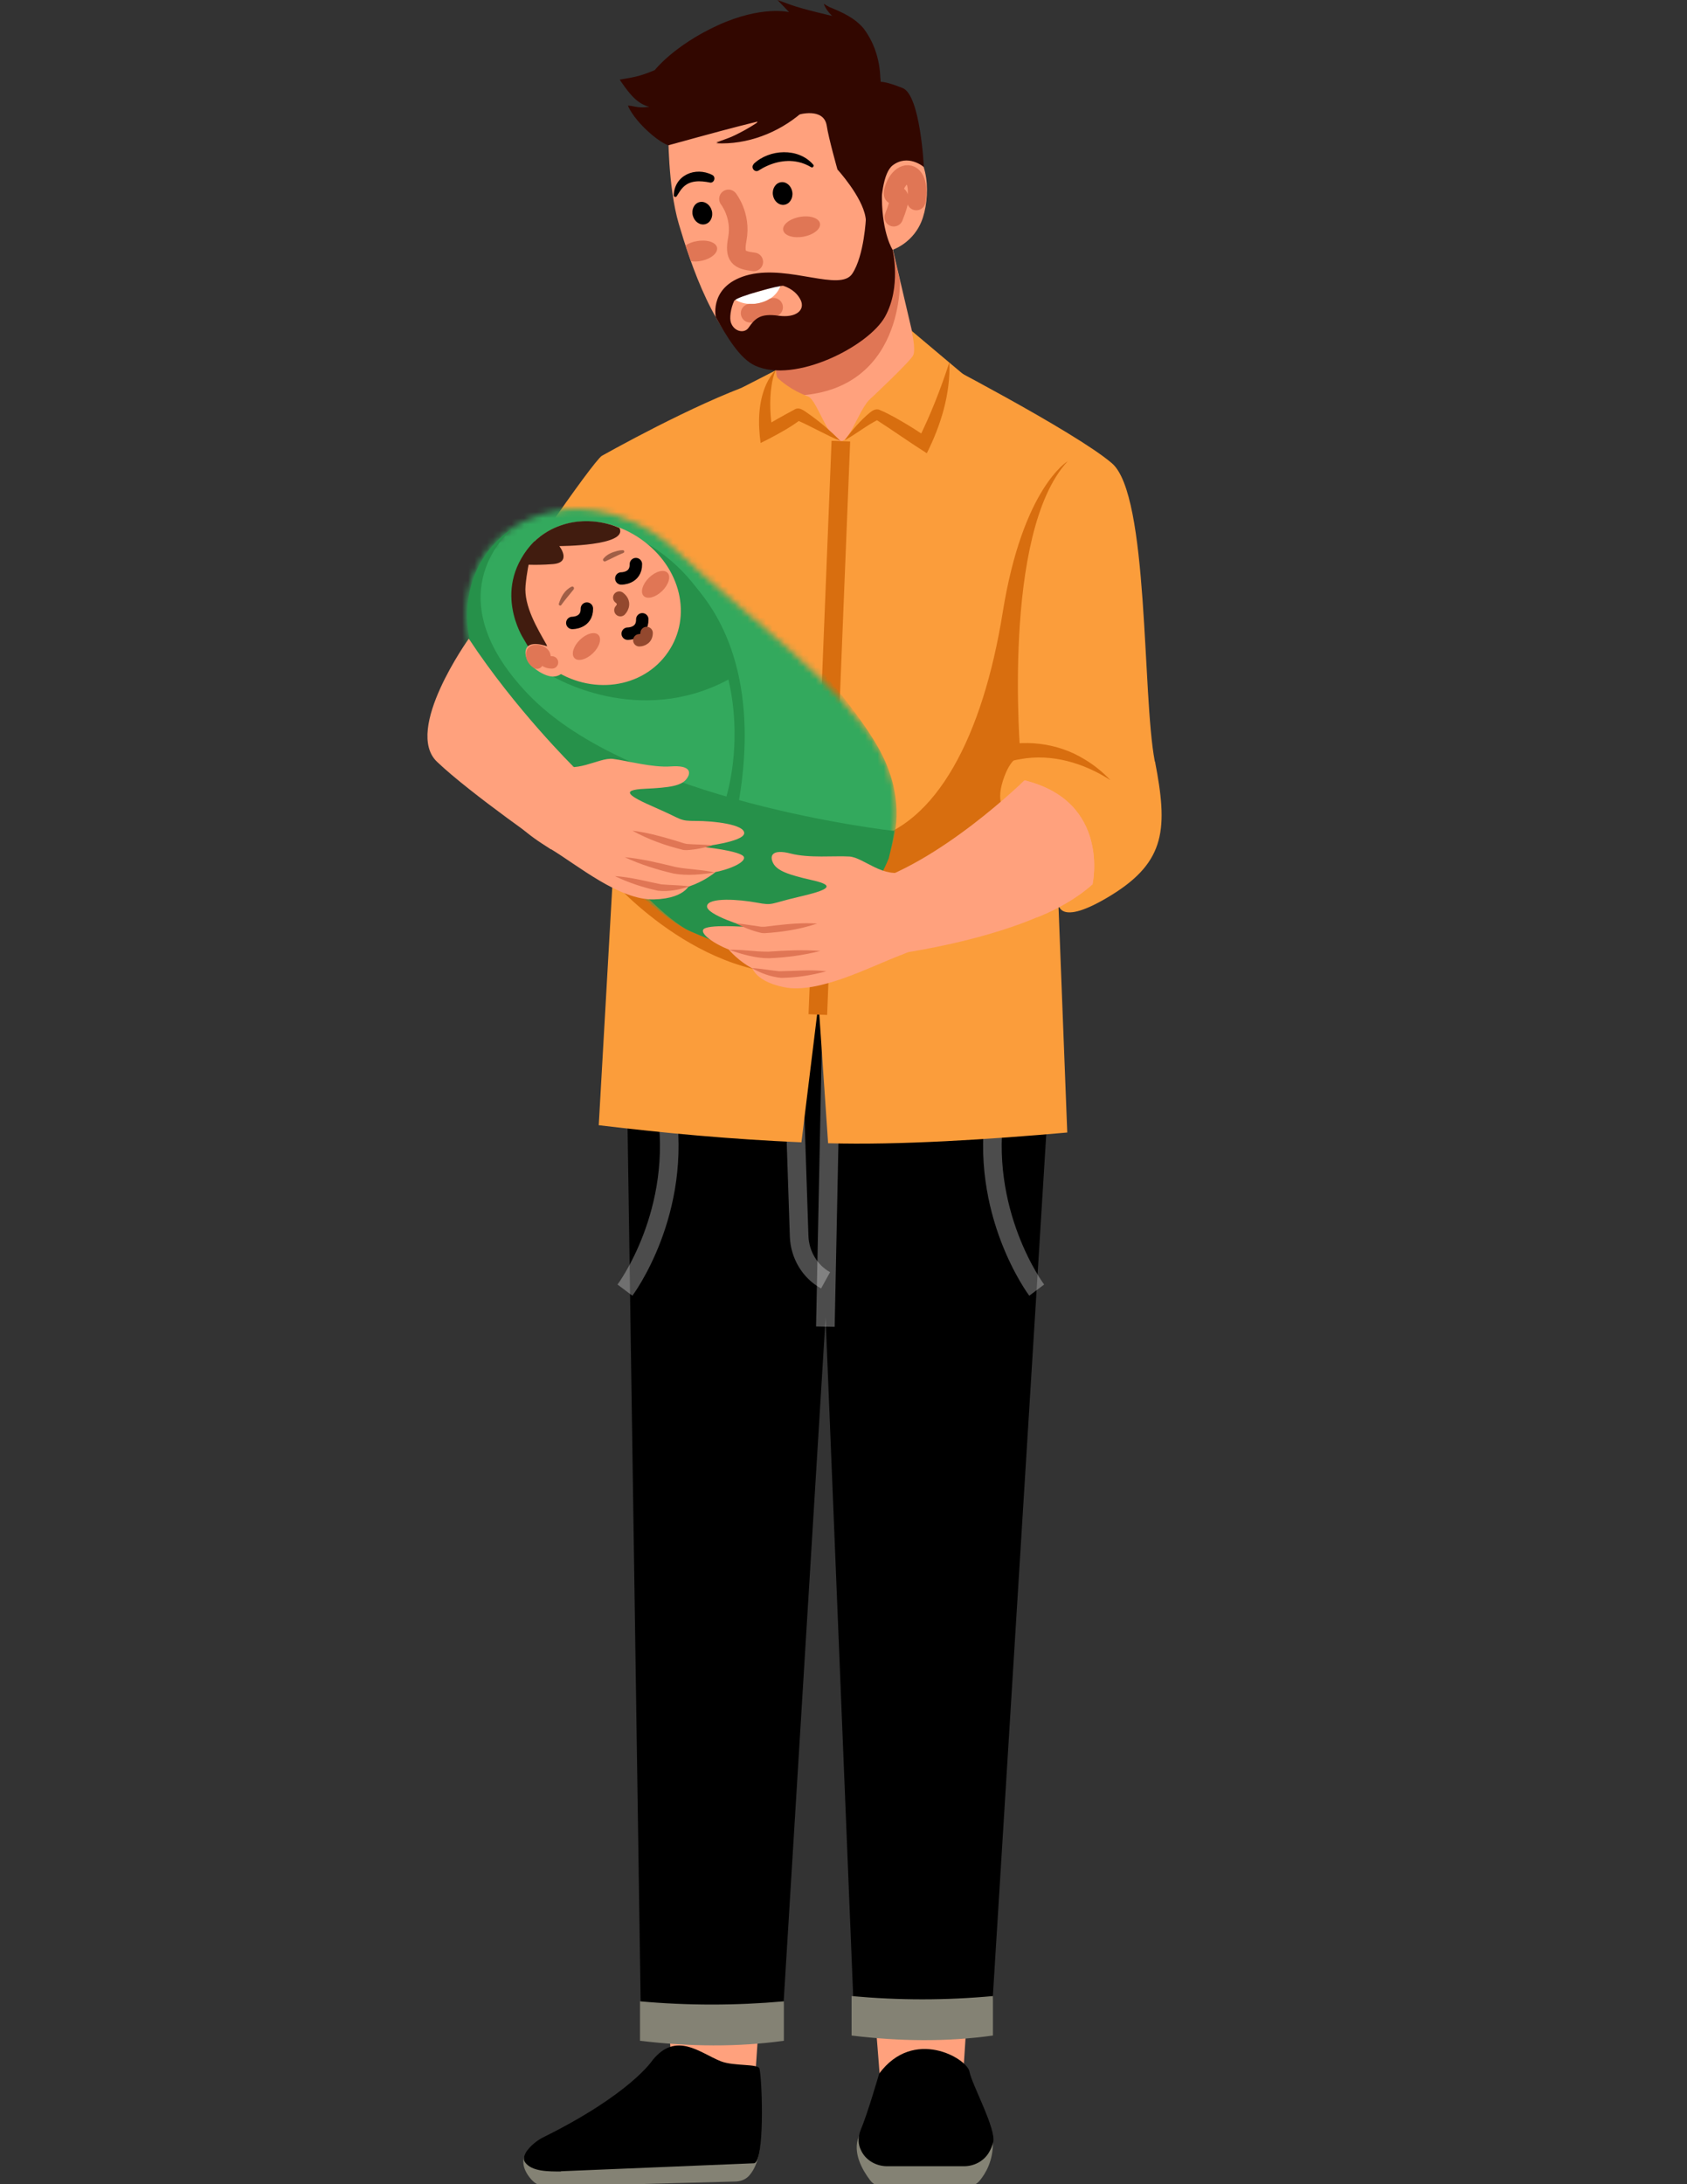 <svg xmlns="http://www.w3.org/2000/svg" width="272" height="352" viewBox="0 0 272 352" fill="none"><rect x="0" y="0" width="272" height="352" fill="#333333" stroke="none"/><g clip-path="url(#clip0_782_147)"><path d="M139.03 298.782L142.008 336.571L155.094 337.416L157.263 304.112L139.03 298.782Z" fill="#FFA17D"></path><path d="M142.486 352.414H155.829C156.638 352.414 157.447 352.047 157.961 351.422C158.88 350.319 160.13 348.26 160.093 345.283C160.093 343.077 156.675 339.291 156.27 337.159C155.866 335.027 147.264 329.991 141.714 337.49C141.714 337.49 139.508 341.791 138.479 344.29C137.376 346.9 139.104 349.804 140.28 351.348C140.795 352.047 141.64 352.451 142.486 352.451V352.414Z" fill="#848274"></path><path d="M143 349.106H155.425C157.006 349.106 158.55 348.334 159.395 346.974C159.689 346.496 159.946 345.944 160.13 345.283C160.682 343.151 156.712 335.983 156.307 333.851C155.903 331.718 147.301 326.682 141.751 334.181C141.751 334.181 139.876 340.651 138.81 343.151C138.258 344.474 138.369 345.613 138.81 346.496C139.545 348.15 141.273 349.106 143.037 349.106H143Z" fill="black"></path><path d="M105.69 298.268L108.557 336.093L121.607 336.975L123.886 303.671L105.69 298.268Z" fill="#FFA17D"></path><path d="M88.339 352.377L118.666 351.568C119.585 351.532 120.43 351.127 120.945 350.429C121.901 349.253 122.746 347.084 122.526 344.106C122.342 341.901 118.372 338.335 117.784 336.24C117.195 334.145 107.381 329.586 101.757 337.416L85.252 346.532C83.708 347.929 84.406 349.914 85.803 351.385C86.428 352.046 87.347 352.414 88.339 352.377Z" fill="#848274"></path><path d="M90.435 349.915L121.533 348.628C123.297 348.628 122.93 335.468 122.452 333.373C122.268 332.564 118.298 333.005 116.24 332.197C112.821 330.836 109.035 327.308 105.212 332.013C105.212 332.013 101.72 337.453 87.531 344.474C86.171 345.136 83.781 347.231 84.663 348.481C85.766 349.988 88.45 349.951 90.435 349.951V349.915Z" fill="black"></path><path d="M143.736 39.262L148.955 61.538C148.955 61.538 141.971 79.66 134.987 78.815C128.003 78.006 125.246 61.207 125.246 61.207L124.694 52.936C124.694 52.936 140.207 41.284 143.699 39.225L143.736 39.262Z" fill="#FFA17D"></path><path d="M145.096 45.107C145.096 45.107 145.941 65.251 124.952 63.707L125.099 58.928L143.919 40.254L145.059 45.107H145.096Z" fill="#E07655"></path><path d="M136.237 161.303L137.082 147.297L100.764 153.62L103.374 328.043H126.018L133.112 212.324L137.818 328.043H159.689L169.982 161.964L136.237 161.303Z" fill="black"></path><path opacity="0.3" d="M167.151 207.913C167.151 207.913 157.704 195.342 160.535 178.212" stroke="white" stroke-width="3" stroke-miterlimit="10"></path><path opacity="0.3" d="M100.764 207.913C100.764 207.913 110.211 195.342 107.381 178.212" stroke="white" stroke-width="3" stroke-miterlimit="10"></path><path opacity="0.3" d="M133.076 213.795L134.105 163.692" stroke="white" stroke-width="3" stroke-miterlimit="10"></path><path opacity="0.3" d="M127.855 169.39L128.848 199.238C128.958 202.216 130.576 204.936 133.112 206.333" stroke="white" stroke-width="3" stroke-miterlimit="10"></path><path d="M186.193 122.706C184.134 112.009 185.274 79.808 179.282 74.661C173.29 69.515 149.507 57.237 149.507 57.237C146.566 59.406 143.332 63.192 140.869 63.964C138.957 64.552 137.193 71.096 135.612 71.096C133.554 71.096 131.752 64.442 130.282 63.891C127.599 62.898 125.871 61.391 125.319 60.84L125.246 60.582C125.209 60.582 125.172 60.582 125.136 60.619C116.13 63.082 102.418 70.471 97.052 73.448C95.692 74.22 80.731 95.724 80.914 97.305L99.992 120.574L96.537 181.337C107.234 182.623 118.041 183.616 129.216 184.094L131.973 161.634L133.517 184.241C144.949 184.571 159.689 183.616 172.077 182.513L170.644 145.496C170.644 145.496 170.386 149.687 179.209 144.246C188.031 138.806 188.288 133.402 186.23 122.742L186.193 122.706Z" fill="#FB9D3B"></path><path d="M162.225 130.829C162.225 130.829 160.461 129.69 161.711 125.793C162.961 121.897 164.541 121.897 164.541 121.897C164.541 121.897 161.417 85.909 172.15 74.33C172.15 74.33 164.909 78.557 161.674 98.665C158.439 118.772 150.94 132.961 139.766 135.461C128.591 137.96 98.742 141.967 98.742 141.967C98.742 141.967 114.438 159.942 132.781 156.524C151.124 153.105 170.607 145.459 170.607 145.459L162.262 130.829H162.225Z" fill="#D86E0F"></path><path d="M135.575 71.096L131.862 163.508" stroke="#D86E0F" stroke-width="3" stroke-miterlimit="10"></path><path d="M107.748 21.213C107.748 21.213 107.675 30.072 109.439 36.064C111.204 42.056 115.431 55.142 121.864 58.083C128.297 61.023 138.847 55.509 141.493 50.731C144.14 45.952 143.626 40.365 143.626 40.365C143.626 40.365 147.448 39.299 148.809 35.035C150.169 30.77 149.617 23.786 145.022 23.125C140.391 22.463 134.178 4.046 107.748 21.176V21.213Z" fill="#FFA17D"></path><mask id="mask0_782_147" style="mask-type:luminance" maskUnits="userSpaceOnUse" x="75" y="82" width="70" height="72"><path d="M90.03 82.27C90.03 82.27 99.918 80.102 109.476 89.144C119.033 98.187 136.494 110.869 141.934 121.088C147.375 131.307 143.993 141.526 135.024 149.099C126.054 156.708 118.629 153.216 111.277 150.091C103.925 146.967 84.002 122.154 77.716 109.288C71.43 96.46 77.385 84.366 89.993 82.27H90.03Z" fill="white"></path></mask><g mask="url(#mask0_782_147)"><path d="M89.221 76.426C89.221 76.426 99.11 74.257 108.667 83.3C118.224 92.342 136.494 110.869 141.934 121.088C147.375 131.307 143.993 141.526 135.023 149.099C126.054 156.708 118.629 153.216 111.277 150.091C103.925 146.967 78.23 120.978 71.945 108.149C65.659 95.32 76.576 78.558 89.185 76.426H89.221Z" fill="#33A95D"></path></g><path d="M106.609 89.99C106.609 89.99 124.804 98.922 118.886 130.498L116.681 129.8C116.681 129.8 125.209 107.193 104.734 88.593C106.903 89.843 104.477 88.188 106.609 89.953V89.99Z" fill="#26914A"></path><path d="M89.111 108.994C89.111 108.994 102.896 117.375 117.526 109.472L118.629 109.105C118.629 109.105 116.46 94.401 103.925 87.38C95.654 82.785 89.111 108.994 89.111 108.994Z" fill="#26914A"></path><path d="M85.068 111.788C71.43 97.452 79.738 87.49 82.899 84.99C75.511 89.695 72.938 99.29 77.863 109.325C84.149 122.154 104.073 147.003 111.424 150.128C118.776 153.252 126.202 156.744 135.171 149.135C138.957 145.937 141.714 142.261 143.295 138.328C143.956 135.681 144.177 133.917 144.177 133.917C144.177 133.917 101.683 129.248 85.105 111.824L85.068 111.788Z" fill="#26914A"></path><path d="M88.339 107.267C94.478 112.009 102.969 111.273 107.307 105.649C111.645 100.025 110.101 92.085 103.962 87.343C97.823 82.601 89.405 82.895 85.068 88.519C80.73 94.144 82.2 102.525 88.339 107.267Z" fill="#FFA17D"></path><path d="M86.207 87.196C86.207 87.196 85.104 90.357 84.737 94.364C84.112 100.981 93.927 109.325 85.803 105.318L84.406 102.929C84.406 102.929 78.966 94.621 86.207 87.196Z" fill="#411C0F"></path><path d="M88.266 104.179C88.266 104.179 84.957 102.892 84.737 104.988C84.516 107.046 87.567 108.994 89.075 109.031C90.582 109.068 91.096 107.855 91.096 107.855C91.096 107.855 89.736 105.024 88.78 103.922C87.825 102.819 88.229 104.216 88.229 104.216L88.266 104.179Z" fill="#FFA17D"></path><path d="M95.601 105.274C96.665 104.242 97.058 102.922 96.479 102.324C95.9 101.726 94.567 102.078 93.503 103.109C92.439 104.14 92.046 105.461 92.625 106.059C93.204 106.657 94.537 106.305 95.601 105.274Z" fill="#E07655"></path><path d="M106.751 95.253C107.815 94.221 108.208 92.901 107.629 92.303C107.05 91.705 105.717 92.057 104.653 93.088C103.589 94.12 103.196 95.44 103.775 96.038C104.354 96.636 105.687 96.284 106.751 95.253Z" fill="#E07655"></path><path d="M148.955 26.911C148.955 26.911 148.404 15.332 145.537 14.192C142.669 13.053 142.008 13.2 142.008 13.2C142.008 13.2 140.684 4.451 137.156 2.944C133.627 1.437 132.855 0.591 132.855 0.591L134.546 2.65C134.546 2.65 129.62 1.547 127.488 0.775L125.356 0.003L127.231 1.951C127.231 1.951 122.783 0.848 115.725 4.083C108.667 7.318 105.579 11.288 105.579 11.288C105.579 11.288 103.668 12.17 101.793 12.501L99.918 12.832C99.918 12.832 101.279 14.964 102.455 15.993C103.594 17.023 104.697 17.206 104.697 17.206C104.697 17.206 103.558 17.427 102.492 17.206C101.426 16.986 101.242 17.023 101.242 17.023C101.242 17.023 101.83 18.713 104.403 21.103C106.462 23.014 107.748 23.419 107.748 23.419C107.748 23.419 116.534 20.992 119.327 20.294L122.121 19.596C122.121 19.596 121.974 20.625 118.702 21.801L115.431 22.977C115.431 22.977 119.254 22.867 123.261 21.103C127.267 19.338 128.701 18.493 128.701 18.493C128.701 18.493 132.818 17.243 133.296 20.257C133.59 22.242 135.024 27.315 135.024 27.315C135.024 27.315 138.994 31.653 139.545 34.998C140.096 38.343 139.802 43.489 139.802 43.489L142.265 43.048C142.265 43.048 140.868 29.043 143.919 26.653C146.382 24.779 148.845 26.837 148.845 26.837L148.955 26.911Z" fill="#320700"></path><path d="M75.547 102.966C75.547 102.966 82.237 113.626 85.031 117.302C88.523 121.934 95.544 125.352 95.544 125.352L88.854 136.895C88.854 136.895 75.915 127.962 70.475 122.779C65.034 117.633 75.584 102.929 75.584 102.929L75.547 102.966Z" fill="#FFA17D"></path><path d="M125.944 45.695C125.099 49.077 120.247 50.032 117.784 47.753V47.57C118.482 47.57 119.181 47.533 119.879 47.459C121.937 47.202 123.996 46.614 125.834 45.548L125.944 45.695Z" fill="white"></path><path d="M124.731 49.518C124.731 49.518 124.18 49.922 123.077 50.216C121.974 50.547 120.945 50.473 120.945 50.473" stroke="#E07655" stroke-width="3" stroke-miterlimit="10" stroke-linecap="round"></path><path d="M115.357 51.025C117.195 54.26 119.254 57.789 121.753 58.928C128.186 61.869 140.059 55.804 142.706 51.025C145.353 46.246 143.919 40.254 143.919 40.254C143.919 40.254 142.265 37.755 142.192 32.02C142.118 26.286 139.618 35.108 139.618 35.108C139.618 35.108 139.361 41.173 137.413 44.114C135.465 47.055 127.341 42.717 120.834 44.261C114.328 45.842 115.394 50.988 115.394 51.025H115.357ZM118.482 48.415C118.739 47.827 125.834 45.915 126.312 46.062C127.819 46.577 128.664 47.459 129.105 48.378C129.84 49.959 128.37 51.282 125.503 50.878C122.636 50.474 121.753 51.282 120.687 52.826C120.062 53.745 118.408 53.525 117.857 52.017C117.6 51.319 117.783 49.702 118.408 48.415H118.482Z" fill="#320700"></path><path d="M141.971 13.898C140.317 11.288 139.288 8.421 137.56 5.958C136.531 4.635 135.318 3.642 134.068 2.466C133.554 1.951 133.076 1.326 132.818 0.628C133.149 0.812 133.443 0.996 133.737 1.143C135.722 1.951 137.818 2.87 139.251 4.598C141.273 7.281 142.082 10.59 141.935 13.898H141.971Z" fill="#320700"></path><path d="M137.413 21.801C134.656 20.441 132.855 18.383 131.017 16.14C130.943 16.067 130.87 15.993 131.054 16.14C131.127 16.177 131.311 16.214 131.458 16.214C131.752 16.214 131.789 16.104 131.678 16.177C131.017 16.581 129.877 17.684 129.216 18.199C125.466 21.434 120.43 23.345 115.504 23.088C119.879 21.397 123.738 19.118 126.863 15.663C127.929 14.597 128.922 13.2 130.392 12.575C131.384 12.097 132.855 12.464 133.627 13.2C133.847 13.42 134.215 13.714 134.399 13.935C136.384 16.14 137.597 18.787 137.413 21.838V21.801Z" fill="#320700"></path><path d="M147.742 32.388C147.742 32.388 148.22 30.035 147.375 28.749C146.529 27.462 144.838 28.197 144.103 30.55C143.368 32.903 146.382 29.264 144.103 34.998" stroke="#E07655" stroke-width="3" stroke-miterlimit="10" stroke-linecap="round"></path><path d="M121.496 26.433C124.032 24.007 128.738 23.75 131.127 26.543C131.311 26.764 131.017 27.095 130.796 26.948C130.098 26.543 129.399 26.249 128.664 26.102C126.459 25.624 124.18 26.286 122.342 27.462C121.68 27.903 120.981 26.984 121.533 26.433H121.496Z" fill="black"></path><path d="M114.439 29.41C112.932 29.116 111.241 29.006 110.101 30.219C109.734 30.587 109.439 31.101 109.109 31.616C108.998 31.836 108.594 31.726 108.631 31.469C108.741 28.234 112.123 26.8 114.843 28.197C115.505 28.528 115.137 29.594 114.402 29.41H114.439Z" fill="black"></path><path d="M117.453 32.057C117.453 32.057 119.585 34.741 118.886 38.49C118.335 41.394 119.107 41.909 121.533 42.203" stroke="#E07655" stroke-width="3" stroke-miterlimit="10" stroke-linecap="round"></path><path d="M129.526 38.144C131.165 37.852 132.367 36.902 132.21 36.023C132.053 35.144 130.598 34.667 128.959 34.959C127.32 35.251 126.118 36.201 126.275 37.08C126.432 37.96 127.887 38.436 129.526 38.144Z" fill="#E07655"></path><path d="M115.615 39.924C115.762 40.806 114.586 41.762 112.968 42.056C112.417 42.166 111.902 42.166 111.424 42.093C111.13 41.21 110.836 40.365 110.542 39.556C111.02 39.225 111.645 38.968 112.38 38.858C113.997 38.564 115.468 39.041 115.615 39.924Z" fill="#E07655"></path><path d="M126.461 33.002C127.324 32.869 127.899 31.949 127.746 30.946C127.592 29.942 126.768 29.236 125.905 29.368C125.042 29.5 124.467 30.42 124.621 31.424C124.774 32.427 125.598 33.133 126.461 33.002Z" fill="black"></path><path d="M113.724 36.125C114.565 35.893 115.029 34.912 114.759 33.933C114.49 32.954 113.589 32.349 112.748 32.581C111.906 32.813 111.442 33.794 111.712 34.773C111.981 35.751 112.882 36.356 113.724 36.125Z" fill="black"></path><path d="M140.354 64.258C140.354 64.258 146.75 58.267 147.228 57.274C147.706 56.282 146.97 53.304 146.97 53.304L155.535 60.509L147.853 69.772L140.317 64.258H140.354Z" fill="#FB9D3B"></path><path d="M119.511 62.531L125.099 59.664L125.356 61.612L119.511 62.531Z" fill="#FB9D3B"></path><path d="M136.237 70.875C137.45 69.258 138.7 67.787 140.244 66.501C140.538 66.28 140.795 66.06 141.236 65.986C141.457 65.949 141.714 65.986 141.898 66.096C143.478 66.758 144.875 67.603 146.309 68.449C147.412 69.111 148.514 69.846 149.58 70.544L148 70.949C150.022 66.905 151.676 62.678 153.073 58.377C153.256 63.486 151.712 68.486 149.433 73.044C146.75 71.353 143.809 69.258 141.273 67.64C141.31 67.64 141.567 67.64 141.567 67.64C139.729 68.559 138.112 69.883 136.274 70.912L136.237 70.875Z" fill="#D86E0F"></path><path d="M160.792 122.301C160.792 121.419 159.91 120.721 159.101 120.868H159.064C159.322 120.794 159.873 120.61 160.094 120.537C164.983 119.03 170.533 119.691 174.871 122.375C176.415 123.294 177.811 124.433 179.025 125.72C174.76 122.963 169.577 121.419 164.541 122.338C163.145 122.559 161.748 123 160.424 123.514C160.277 123.588 159.983 123.698 159.799 123.735C159.616 123.772 159.432 123.808 159.175 123.772C158.66 123.735 158.145 123.367 157.925 122.853C157.851 122.669 157.814 122.485 157.814 122.301H160.755H160.792Z" fill="#D86E0F"></path><path d="M135.575 71.096C133.369 70.213 130.649 68.633 128.48 67.714C128.591 67.751 128.738 67.751 128.848 67.714C128.995 67.677 129.142 67.604 129.252 67.493C127.672 68.743 125.834 69.736 124.033 70.691L122.636 71.39C122.195 68.228 122.231 64.847 123.555 61.906C123.922 61.097 124.437 60.288 125.062 59.664C124.731 60.472 124.51 61.281 124.4 62.163C124.033 64.626 124.18 67.162 124.584 69.625L123.04 68.89C124.621 67.898 126.275 66.979 127.929 66.096L128.003 66.06C128.223 65.876 128.554 65.802 128.811 65.839C129.289 65.913 129.73 66.243 130.098 66.501C132.083 67.861 133.884 69.405 135.575 71.132V71.096Z" fill="#D86E0F"></path><path d="M160.093 328.042C152.742 329.072 145.132 328.998 137.303 328.042V321.683C144.912 322.382 152.521 322.382 160.093 321.683V328.042Z" fill="#848274"></path><path d="M126.386 328.888C118.923 329.917 111.204 329.844 103.19 328.888V322.529C110.91 323.227 118.629 323.227 126.386 322.529V328.888Z" fill="#848274"></path><path d="M176.158 142.445C176.158 142.445 179.098 129.175 165.167 125.756C165.167 125.756 151.382 139.321 139.031 142.629C126.68 145.937 143.221 153.914 143.221 153.914C143.221 153.914 166.674 151.12 176.158 142.482V142.445Z" fill="#FFA17D"></path><path d="M158.917 132.299C158.917 132.299 149.911 139.063 146.162 140.386C142.412 141.71 139.288 138.181 136.935 138.034C134.546 137.887 130.466 138.328 127.488 137.556C124.511 136.784 124.033 137.887 124.658 139.1C125.283 140.313 127.047 140.975 130.98 141.857C134.914 142.739 133.517 143.438 128.775 144.54C124.033 145.643 124.731 145.974 121.974 145.459C119.217 144.945 114.181 144.577 113.997 146.011C113.814 147.444 120.467 149.393 120.467 149.393C120.467 149.393 113.85 148.878 113.373 149.834C112.895 150.789 116.497 152.958 119.291 153.583C122.085 154.171 116.718 152.039 116.718 152.039C116.718 152.039 119.291 156.083 124.658 157.369L121.092 155.237C121.092 155.237 121.019 157.994 126.422 159.097C131.863 160.236 140.354 155.789 144.986 154.024C149.617 152.26 150.794 150.863 154.175 148.216C157.557 145.57 164.946 139.247 164.946 139.247L158.917 132.263V132.299Z" fill="#FFA17D"></path><path d="M176.157 142.445C176.157 142.445 179.098 129.175 165.166 125.756C165.166 125.756 164.725 126.197 163.953 126.896L165.166 125.756C165.166 125.756 179.024 137.041 167.188 147.849C167.188 147.849 172.297 146.011 176.194 142.482L176.157 142.445Z" fill="#FFA17D"></path><path d="M118.629 148.805C120.026 148.915 121.386 149.172 122.746 149.356C122.93 149.356 123.114 149.356 123.261 149.356C123.261 149.356 125.025 149.135 125.099 149.135C127.304 148.878 129.51 148.694 131.752 148.841C129.032 149.76 126.201 150.201 123.334 150.385C123.114 150.385 122.819 150.385 122.599 150.312C121.202 149.981 119.915 149.466 118.629 148.805Z" fill="#E07655"></path><path d="M117.526 153.069C119.695 152.995 121.79 153.399 123.922 153.363C126.679 153.179 129.473 153.032 132.267 153.252C129.547 153.951 126.753 154.318 123.959 154.429C121.754 154.429 119.585 153.767 117.526 153.069Z" fill="#E07655"></path><path d="M121.129 156.009C122.673 156.083 124.143 156.377 125.65 156.524C128.15 156.487 130.723 156.23 133.223 156.524C130.87 157.186 128.444 157.553 125.981 157.59C124.253 157.443 122.636 156.818 121.129 155.973V156.009Z" fill="#E07655"></path><path d="M78.231 112.744C78.231 112.744 85.876 121.014 89.332 122.963C92.787 124.911 96.463 122.044 98.816 122.301C101.168 122.595 105.138 123.735 108.189 123.514C111.24 123.294 111.534 124.433 110.689 125.536C109.844 126.639 108.006 126.933 103.999 127.117C99.992 127.3 101.205 128.219 105.69 130.168C110.174 132.116 109.439 132.3 112.233 132.3C115.027 132.3 120.063 132.851 119.989 134.285C119.916 135.718 113.042 136.453 113.042 136.453C113.042 136.453 119.658 137.115 119.952 138.144C120.246 139.174 116.313 140.681 113.446 140.754C110.579 140.828 116.276 139.725 116.276 139.725C116.276 139.725 113.005 143.254 107.491 143.548L111.387 142.078C111.387 142.078 110.983 144.798 105.432 144.945C99.882 145.092 93.118 139.431 88.854 136.858C84.59 134.321 82.936 132.483 80.069 129.249C77.201 126.014 71.062 118.515 71.062 118.515L78.231 112.744Z" fill="#FFA17D"></path><path d="M114.88 136.233C113.519 136.637 112.123 136.931 110.726 137.005C110.505 137.005 110.211 137.005 109.991 136.931C107.197 136.233 104.513 135.277 101.977 133.88C104.219 134.138 106.351 134.726 108.483 135.351C108.557 135.351 110.248 135.902 110.248 135.902C110.395 135.939 110.579 135.976 110.762 136.012C112.123 136.123 113.483 136.086 114.88 136.233Z" fill="#E07655"></path><path d="M115.247 140.607C113.078 140.938 110.836 141.159 108.667 140.791C105.947 140.166 103.263 139.321 100.727 138.145C103.521 138.402 106.204 139.064 108.924 139.725C111.02 140.13 113.152 140.13 115.284 140.607H115.247Z" fill="#E07655"></path><path d="M111.167 142.849C109.513 143.401 107.822 143.732 106.094 143.548C103.705 143.033 101.352 142.261 99.147 141.195C101.683 141.342 104.182 142.041 106.609 142.519C108.116 142.666 109.623 142.629 111.13 142.849H111.167Z" fill="#E07655"></path><path d="M75.547 102.966L77.643 109.546C77.643 109.546 84.811 121.309 92.53 123.625C92.53 123.625 83.12 114.361 75.584 102.929L75.547 102.966Z" fill="#FFA17D"></path><path d="M86.575 106.789C86.575 106.789 85.656 106.2 85.803 105.318C85.95 104.436 87.935 105.024 87.788 105.906C87.641 106.789 89.001 106.752 89.001 106.752" stroke="#E07655" stroke-width="2" stroke-miterlimit="10" stroke-linecap="round"></path><path d="M100.029 98.334C100.029 98.334 101.095 97.268 99.845 96.312" stroke="#93482E" stroke-width="2" stroke-miterlimit="10" stroke-linecap="round"></path><path d="M101.205 102.121C101.205 102.121 103.594 102.157 103.558 99.805" stroke="black" stroke-width="2" stroke-miterlimit="10" stroke-linecap="round"></path><g opacity="0.5"><path d="M90.104 97.305C90.435 96.202 91.06 95.062 92.162 94.548C92.309 94.474 92.457 94.548 92.53 94.695C92.567 94.805 92.53 94.915 92.493 94.989C91.832 95.835 91.133 96.606 90.508 97.489C90.398 97.709 90.03 97.562 90.104 97.305Z" fill="#411C0F"></path></g><g opacity="0.5"><path d="M100.507 89.108C99.477 89.512 98.595 90.027 97.603 90.468C97.345 90.578 97.125 90.247 97.272 90.063C97.823 89.328 98.705 88.997 99.551 88.777C99.845 88.703 100.102 88.666 100.433 88.666C100.543 88.666 100.654 88.777 100.654 88.887C100.654 88.997 100.58 89.071 100.507 89.108Z" fill="#411C0F"></path></g><path d="M92.272 100.392C92.272 100.392 94.662 100.429 94.625 98.077" stroke="black" stroke-width="2" stroke-miterlimit="10" stroke-linecap="round"></path><path d="M100.176 93.225C100.176 93.225 102.565 93.261 102.528 90.909" stroke="black" stroke-width="2" stroke-miterlimit="10" stroke-linecap="round"></path><path d="M103.08 103.186C103.08 103.186 104.256 103.186 104.256 102.01" stroke="#93482E" stroke-width="2" stroke-miterlimit="10" stroke-linecap="round"></path><path d="M83.634 90.909C83.634 90.909 86.024 91.166 89.148 90.909C92.273 90.651 90.177 88.005 90.177 88.005C90.177 88.005 101.315 88.005 99.882 85.101C99.882 85.101 95.471 82.895 90.361 84.696C85.141 86.534 83.671 90.945 83.671 90.945L83.634 90.909Z" fill="#411C0F"></path></g><defs><clipPath id="clip0_782_147"><rect width="272" height="352" fill="white"></rect></clipPath></defs></svg>